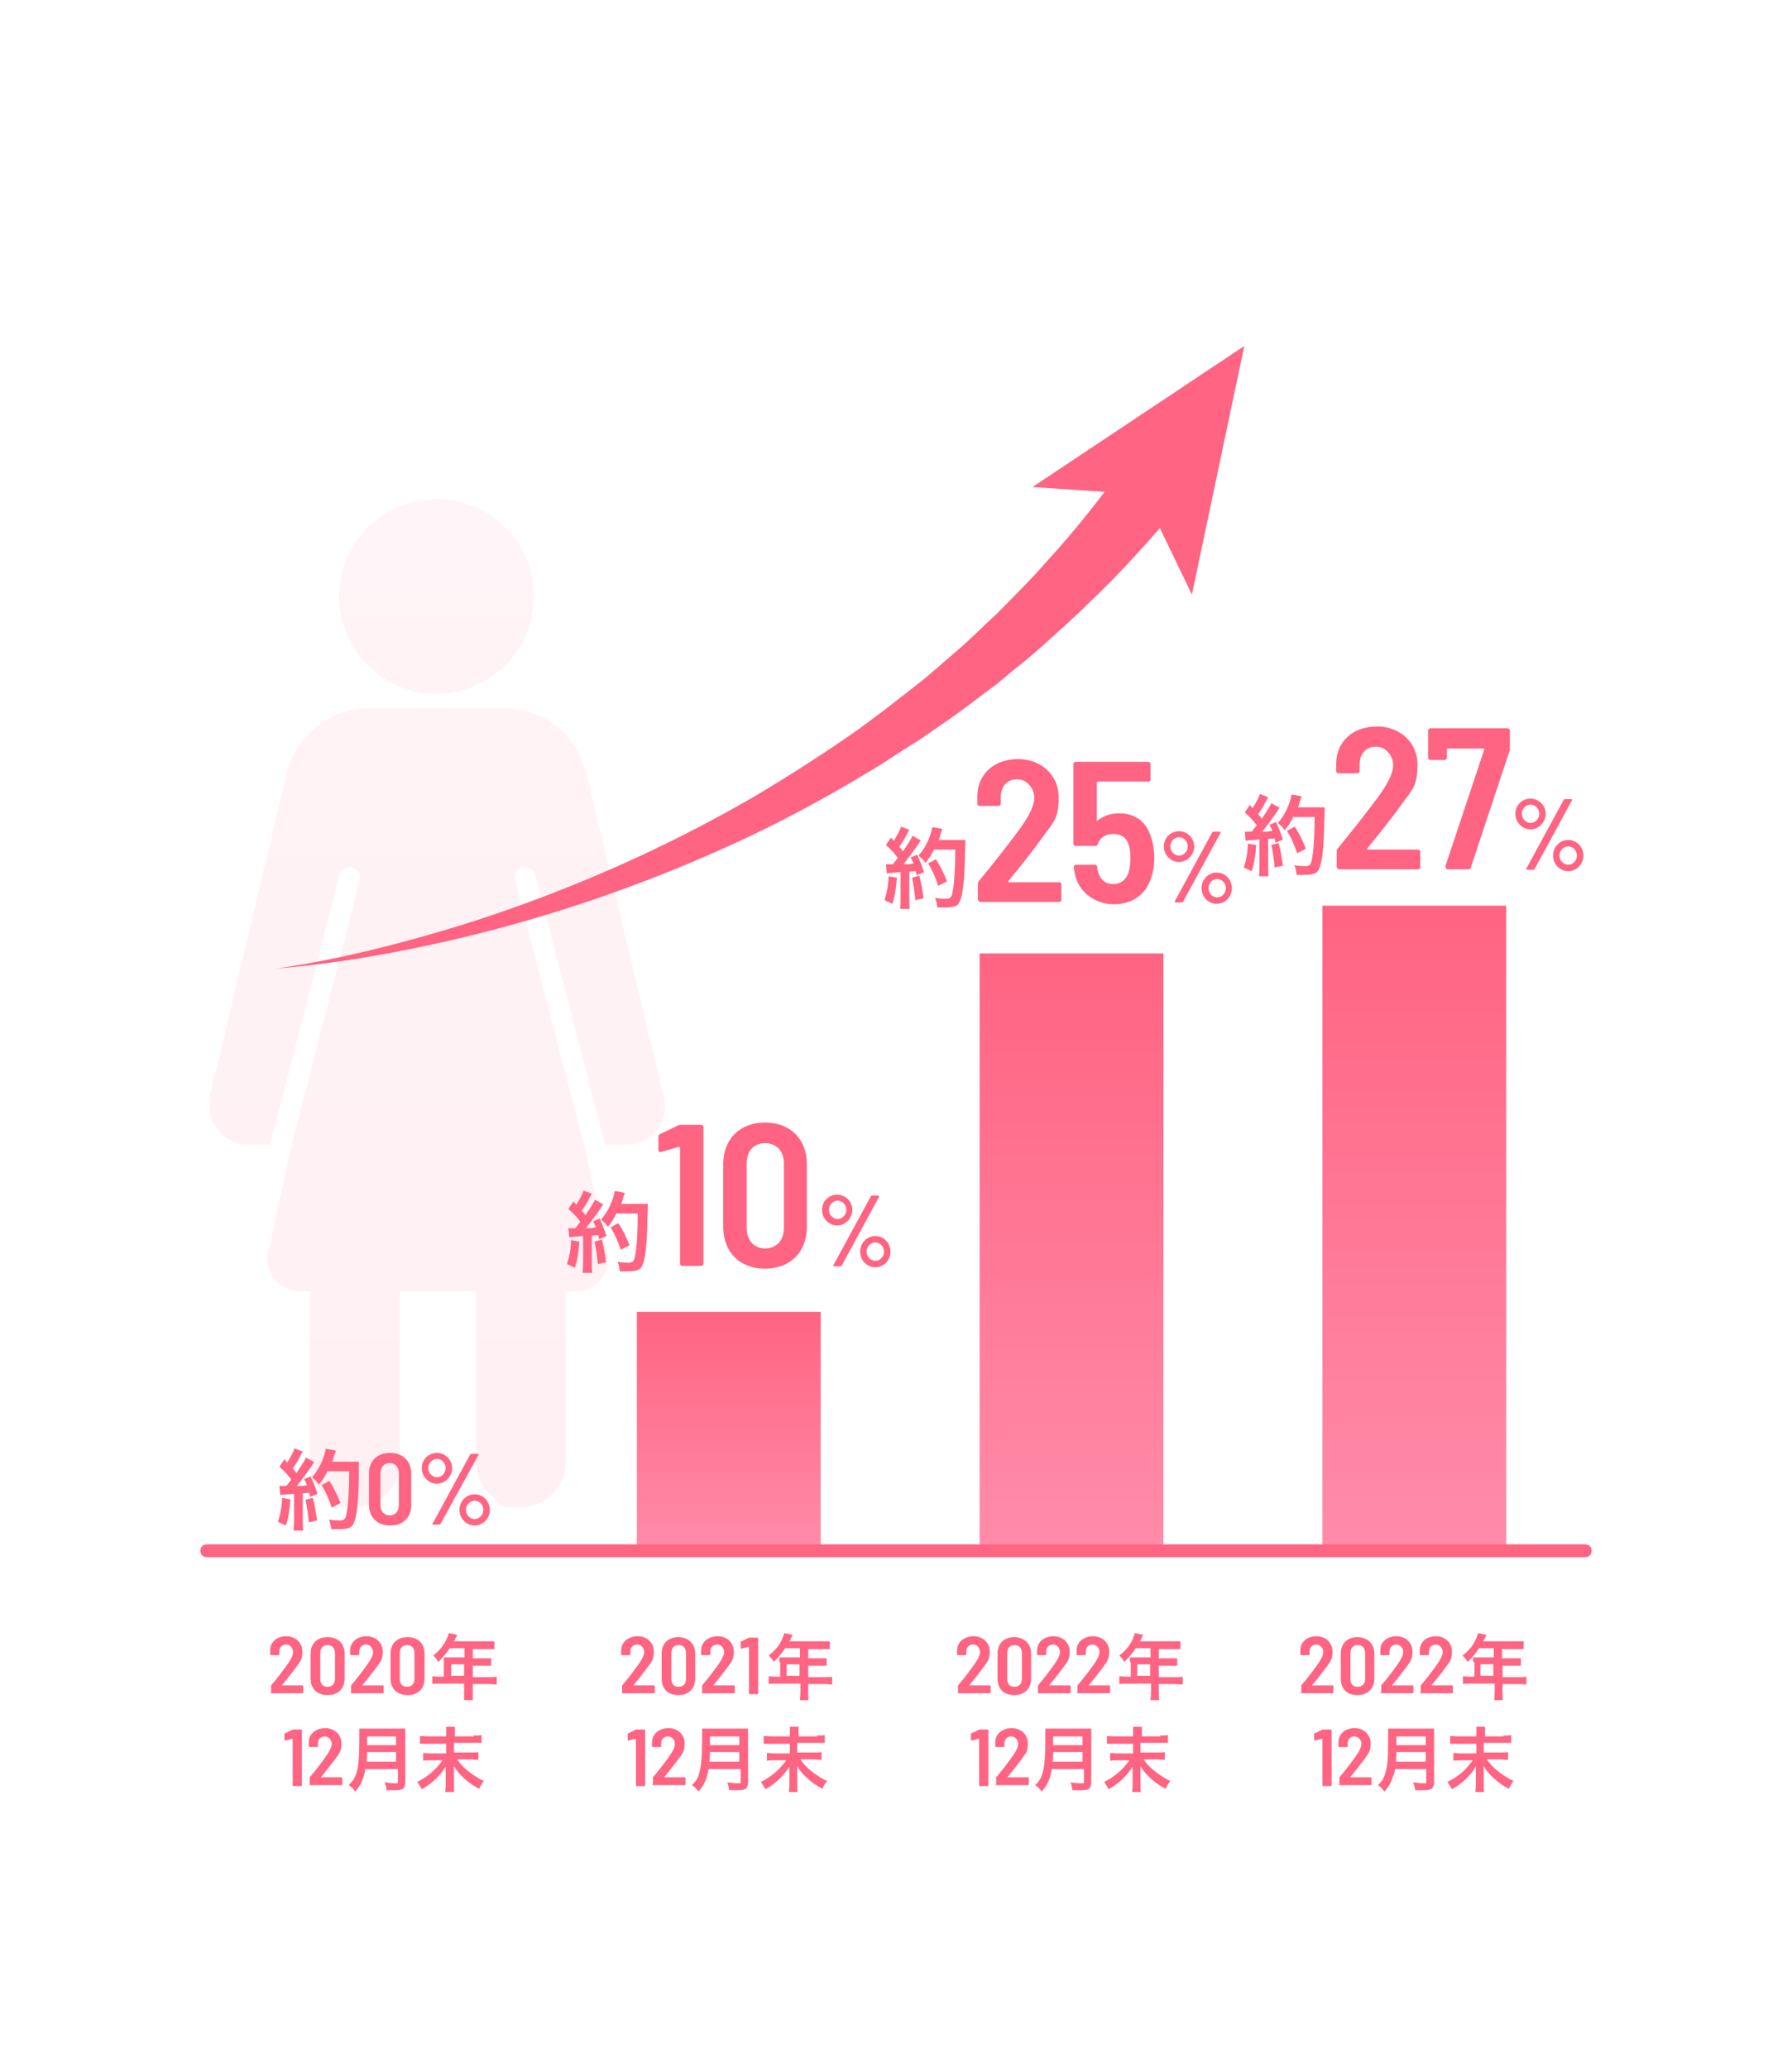 <?xml version="1.0" encoding="UTF-8"?>
<svg id="_レイヤー_2" xmlns="http://www.w3.org/2000/svg" xmlns:xlink="http://www.w3.org/1999/xlink" version="1.1" viewBox="0 0 390 450">
  <!-- Generator: Adobe Illustrator 29.1.0, SVG Export Plug-In . SVG Version: 2.1.0 Build 142)  -->
  <defs>
    <style>
      .st0 {
        fill: #ff6482;
      }

      .st1 {
        fill: url(#_名称未設定グラデーション_5);
      }

      .st2 {
        fill: url(#_名称未設定グラデーション_4);
      }

      .st3 {
        fill: url(#_名称未設定グラデーション_3);
      }

      .st4 {
        fill: url(#_名称未設定グラデーション_2);
      }

      .st5 {
        fill: #fff;
      }

      .st6 {
        opacity: .1;
      }

      .st7 {
        fill: url(#_名称未設定グラデーション);
      }
    </style>
    <linearGradient id="_名称未設定グラデーション" data-name="名称未設定グラデーション" x1="95" y1="436.3" x2="95" y2="647.2" gradientTransform="translate(0 -316)" gradientUnits="userSpaceOnUse">
      <stop offset="0" stop-color="#ff8caa"/>
      <stop offset="1" stop-color="#ff6482"/>
    </linearGradient>
    <linearGradient id="_名称未設定グラデーション_2" data-name="名称未設定グラデーション 2" x1="95" y1="436.3" x2="95" y2="647.2" gradientTransform="translate(0 -316)" gradientUnits="userSpaceOnUse">
      <stop offset="0" stop-color="#ff8caa"/>
      <stop offset="1" stop-color="#ff6482"/>
    </linearGradient>
    <linearGradient id="_名称未設定グラデーション_3" data-name="名称未設定グラデーション 3" x1="158.6" y1="653.5" x2="158.6" y2="601.5" gradientTransform="translate(0 -316)" gradientUnits="userSpaceOnUse">
      <stop offset="0" stop-color="#ff8caa"/>
      <stop offset="1" stop-color="#ff6482"/>
    </linearGradient>
    <linearGradient id="_名称未設定グラデーション_4" data-name="名称未設定グラデーション 4" x1="307.8" y1="653.5" x2="307.8" y2="513.1" gradientTransform="translate(0 -316)" gradientUnits="userSpaceOnUse">
      <stop offset="0" stop-color="#ff8caa"/>
      <stop offset="1" stop-color="#ff6482"/>
    </linearGradient>
    <linearGradient id="_名称未設定グラデーション_5" data-name="名称未設定グラデーション 5" x1="233.2" y1="653.5" x2="233.2" y2="523.5" gradientTransform="translate(0 -316)" gradientUnits="userSpaceOnUse">
      <stop offset="0" stop-color="#ff8caa"/>
      <stop offset="1" stop-color="#ff6482"/>
    </linearGradient>
  </defs>
  <rect class="st5" width="390" height="450"/>
  <g class="st6">
    <path class="st7" d="M45.6,238.9l16.8-70.6c2-8.3,9.4-14.2,18-14.2h29.2c8.6,0,16,5.9,18,14.2l16.9,70.6c1.2,5.2-2.7,10.2-8,10.2h-4.8l-15.2-58.7c-.3-1.2-1.6-1.9-2.8-1.6-1.2.3-1.9,1.6-1.6,2.8l14.4,55.3v.2c0,0,.6,2,.6,2h0l5.1,23.3c1,4.4-2.4,8.6-6.9,8.6h-2.2v37.2c0,5.4-4.4,9.8-9.8,9.8s-3.9-.6-5.4-1.7c-2.6-1.8-4.3-4.7-4.3-8.1v-37.2h-16.6v37.2c0,5.4-4.4,9.8-9.8,9.8s-3.9-.6-5.4-1.7c-2.6-1.8-4.3-4.7-4.3-8.1v-37.2h-2.2c-1.7,0-3.2-.6-4.4-1.5-2-1.6-3.1-4.3-2.5-7l4.9-22.5h0l.2-.8,14.8-57.6c.3-1.2-.4-2.4-1.6-2.8-1.2-.3-2.4.4-2.8,1.6l-15.1,58.7h-4.9c-5.3,0-9.3-5-8-10.2h0s0,0,0,0Z"/>
    <path class="st4" d="M95,151c-11.7,0-21.2-9.5-21.2-21.2s9.5-21.2,21.2-21.2,21.2,9.5,21.2,21.2-9.5,21.2-21.2,21.2Z"/>
  </g>
  <g>
    <path class="st0" d="M126.1,270.2c-.2,2.4-.4,4-1,5.7l-1.7-.8c.5-1.6.8-3,.9-5.2l1.7.3h0ZM123.6,267.3c.3,0,.4,0,.8,0s.3,0,.8,0c.6-.7.7-.9,1.1-1.4-1-1.3-1.2-1.5-2.6-2.8l1.1-1.6c.3.3.4.4.6.7.7-1.1,1.4-2.4,1.6-3.1l1.8.7c-.1.2-.2.3-.4.7-.4.9-1.3,2.3-1.8,3,.4.4.5.5.8,1,1.3-1.9,1.8-2.8,2.1-3.4l1.8,1c-.2.2-.3.4-.6.9-1.1,1.6-2.4,3.3-3.2,4.3.8,0,1.5,0,2.2-.2-.2-.5-.3-.7-.6-1.3l1.4-.6c.5,1,1,2.3,1.5,3.8l-1.6.7c-.1-.4-.1-.6-.2-.9-.4,0-.8,0-1.4.1v6.1c0,.9,0,1.5.1,2h-2.1c0-.6.1-1.1.1-2.1v-5.9c-2.3.2-2.8.2-3,.3l-.2-2h0ZM131,269.8c.4,1.7.7,3.3.9,4.9l-1.8.4c-.1-1.5-.4-3.4-.7-4.9l1.5-.4ZM134.2,264c-.7,1.4-1,1.9-1.9,3-.4-.6-.8-1-1.5-1.6,1-1.1,1.8-2.5,2.3-3.8.4-1,.6-1.8.7-2.4l2.2.4c-.1.2-.1.3-.3.8-.2.8-.3,1-.5,1.6h4.2c.8,0,1.2,0,1.6,0,0,.4,0,1.5-.1,3.3,0,2.2-.2,5.5-.4,7.1-.3,2.2-.7,3.3-1.3,3.8-.5.3-1.2.5-2.5.5s-1,0-1.8,0c-.1-.8-.2-1.3-.5-2.1,1,.2,1.9.2,2.5.2s1.1-.2,1.3-1.4c.4-1.9.6-5.3.6-9.3h-4.5,0ZM135.1,272c-.8-2.3-1.2-3.2-2.2-4.9l1.7-.9c1.1,1.8,1.6,2.8,2.4,4.8l-1.9,1Z"/>
    <path class="st0" d="M148.4,244.8h4.2c.3,0,.5.2.5.5v29.7c0,.3-.2.5-.5.5h-4.1c-.3,0-.5-.2-.5-.5v-25.2c0-.1-.1-.2-.3-.2l-3.8,1.1c-.4,0-.6,0-.6-.4v-2.9c0-.3.1-.5.4-.6l3.9-1.9c.2-.1.4-.1.7-.1h0Z"/>
    <path class="st0" d="M157.4,267v-13.6c0-5.5,3.6-9.1,9.1-9.1s9.1,3.6,9.1,9.1v13.6c0,5.5-3.6,9.1-9.1,9.1s-9.1-3.6-9.1-9.1ZM170.6,267.3v-14.1c0-2.7-1.6-4.4-4.1-4.4s-4,1.7-4,4.4v14.1c0,2.6,1.6,4.4,4,4.4s4.1-1.7,4.1-4.4Z"/>
    <path class="st0" d="M178.9,263.3c0-1.9,1.5-3.3,3.3-3.3s3.3,1.5,3.3,3.3-1.5,3.4-3.3,3.4-3.3-1.5-3.3-3.4ZM184.2,263.3c0-1.1-.9-2-1.9-2s-1.9.9-1.9,2,.9,2,1.9,2,1.9-.9,1.9-2ZM181.4,275.3l8.1-14.9c0-.1.2-.2.3-.2h1.3c.2,0,.3.1.2.3l-8.1,14.9c0,.1-.2.2-.3.2h-1.3c-.2,0-.3-.1-.2-.3h0ZM187.2,272.4c0-1.9,1.5-3.4,3.3-3.4s3.3,1.5,3.3,3.4-1.5,3.4-3.3,3.4-3.3-1.5-3.3-3.4ZM192.4,272.4c0-1.1-.9-2-1.9-2s-1.9.9-1.9,2,.9,2,1.9,2,1.9-.9,1.9-2Z"/>
  </g>
  <g>
    <path class="st0" d="M273.4,183.9c-.2,2.4-.4,4-1,5.7l-1.7-.8c.5-1.6.8-3,.9-5.2l1.7.3h0ZM270.8,181c.3,0,.4,0,.8,0s.3,0,.8,0c.6-.7.7-.9,1.1-1.4-1-1.3-1.2-1.5-2.6-2.8l1.1-1.6c.3.3.4.4.6.7.7-1.1,1.4-2.4,1.6-3.1l1.8.7c-.1.2-.2.3-.4.7-.4.9-1.3,2.3-1.8,3,.4.4.5.5.8,1,1.3-1.9,1.8-2.8,2.1-3.4l1.8,1c-.2.2-.3.4-.6.9-1.1,1.6-2.4,3.3-3.2,4.3.8,0,1.5,0,2.2-.2-.2-.5-.3-.7-.6-1.3l1.4-.6c.5,1,1,2.3,1.5,3.8l-1.6.7c-.1-.4-.1-.6-.2-.9-.4,0-.8,0-1.4.1v6.1c0,.9,0,1.5.1,2h-2.1c.1-.6.1-1.1.1-2.1v-5.9c-2.3.2-2.8.2-3,.3l-.2-2h0ZM278.3,183.5c.4,1.7.7,3.3.9,4.9l-1.8.4c-.1-1.5-.4-3.4-.7-4.9l1.5-.4ZM281.5,177.7c-.7,1.4-1,1.9-1.9,3-.4-.6-.8-1-1.5-1.6,1-1.1,1.8-2.5,2.3-3.8.4-1,.6-1.8.7-2.4l2.2.4c-.1.2-.1.3-.3.8-.2.8-.3,1-.5,1.6h4.2c.8,0,1.2,0,1.6,0,0,.4,0,1.5-.1,3.3,0,2.2-.2,5.5-.4,7.1-.3,2.2-.7,3.3-1.3,3.8-.5.3-1.2.5-2.5.5s-1,0-1.8,0c-.1-.8-.2-1.3-.5-2.1,1,.2,1.9.2,2.5.2s1.1-.2,1.3-1.4c.4-1.9.6-5.3.6-9.3h-4.5ZM282.3,185.7c-.8-2.3-1.2-3.2-2.2-4.9l1.7-.9c1.1,1.8,1.6,2.8,2.4,4.8l-1.9,1h0Z"/>
    <path class="st0" d="M290.9,188.8v-3.4c0-.3,0-.4.2-.7,3.2-3.9,6.2-7.7,8.8-11.2,2-2.8,3.3-5.1,3.3-7s-1.5-4-3.7-4-3.6,1.5-3.6,3.9v1.4c0,.3-.2.5-.5.5h-4.1c-.3,0-.5-.2-.5-.5v-1.9c.2-4.8,3.9-7.8,8.9-7.8s8.8,3.5,8.8,8.3-1.2,5.5-3.5,8.7c-2.2,3.1-4.8,6.3-7.4,9.5-.1.1,0,.3.1.3h10.9c.3,0,.5.2.5.5v3.3c0,.3-.2.5-.5.5h-17.1c-.3,0-.5-.2-.5-.5h0Z"/>
    <path class="st0" d="M314.5,188.7l8.5-25.5c0-.2,0-.3-.2-.3h-7.7c-.1,0-.2,0-.2.2v1.8c0,.3-.2.5-.5.5h-3.1c-.3,0-.5-.2-.5-.5v-5.9c0-.3.3-.5.6-.5h16.7c.3,0,.5.2.5.5v3.5c0,.2,0,.4,0,.7l-8.5,25.6c0,.3-.3.4-.6.4h-4.4c-.4,0-.5-.2-.4-.6h0,0Z"/>
    <path class="st0" d="M329.8,177.1c0-1.9,1.5-3.3,3.3-3.3s3.3,1.5,3.3,3.3-1.5,3.4-3.3,3.4-3.3-1.5-3.3-3.4ZM335,177.1c0-1.1-.9-2-1.9-2s-1.9.9-1.9,2,.9,2,1.9,2,1.9-.9,1.9-2ZM332.2,189l8.1-14.9c0-.1.2-.2.3-.2h1.3c.2,0,.3.1.2.3l-8.1,14.9c0,.1-.2.2-.3.2h-1.3c-.2,0-.3-.1-.2-.3ZM338,186.2c0-1.9,1.5-3.4,3.3-3.4s3.3,1.5,3.3,3.4-1.5,3.4-3.3,3.4-3.3-1.5-3.3-3.4ZM343.2,186.2c0-1.1-.9-2-1.9-2s-1.9.9-1.9,2,.9,2,1.9,2,1.9-.9,1.9-2Z"/>
  </g>
  <rect class="st3" x="138.6" y="285.5" width="40" height="52"/>
  <rect class="st2" x="287.8" y="197.1" width="40" height="140.4"/>
  <g>
    <path class="st0" d="M283.2,368.5v-1.4c0-.1,0-.2,0-.3,1.3-1.5,2.5-3.1,3.5-4.5.8-1.1,1.3-2.1,1.3-2.8s-.6-1.6-1.5-1.6-1.5.6-1.5,1.5v.6c0,.1,0,.2-.2.2h-1.6c-.1,0-.2,0-.2-.2v-.8c0-1.9,1.5-3.1,3.5-3.1s3.5,1.4,3.5,3.3-.5,2.2-1.4,3.5c-.9,1.2-1.9,2.5-3,3.8,0,0,0,.1,0,.1h4.4c.1,0,.2,0,.2.2v1.3c0,.1,0,.2-.2.2h-6.9c-.1,0-.2,0-.2-.2h0s0,0,0,0Z"/>
    <path class="st0" d="M291.8,365.3v-5.4c0-2.2,1.4-3.6,3.6-3.6s3.7,1.4,3.7,3.6v5.4c0,2.2-1.4,3.6-3.7,3.6s-3.6-1.4-3.6-3.6ZM297.1,365.4v-5.6c0-1.1-.6-1.8-1.6-1.8s-1.6.7-1.6,1.8v5.6c0,1.1.6,1.7,1.6,1.7s1.6-.7,1.6-1.7Z"/>
    <path class="st0" d="M300.6,368.5v-1.4c0-.1,0-.2,0-.3,1.3-1.5,2.5-3.1,3.5-4.5.8-1.1,1.3-2.1,1.3-2.8s-.6-1.6-1.5-1.6-1.5.6-1.5,1.5v.6c0,.1,0,.2-.2.2h-1.6c-.1,0-.2,0-.2-.2v-.8c0-1.9,1.5-3.1,3.5-3.1s3.5,1.4,3.5,3.3-.5,2.2-1.4,3.5c-.9,1.2-1.9,2.5-3,3.8,0,0,0,.1,0,.1h4.4c.1,0,.2,0,.2.2v1.3c0,.1,0,.2-.2.2h-6.9c-.1,0-.2,0-.2-.2h0s0,0,0,0Z"/>
    <path class="st0" d="M309.2,368.5v-1.4c0-.1,0-.2,0-.3,1.3-1.5,2.5-3.1,3.5-4.5.8-1.1,1.3-2.1,1.3-2.8s-.6-1.6-1.5-1.6-1.5.6-1.5,1.5v.6c0,.1,0,.2-.2.2h-1.6c-.1,0-.2,0-.2-.2v-.8c0-1.9,1.5-3.1,3.5-3.1s3.5,1.4,3.5,3.3-.5,2.2-1.4,3.5c-.9,1.2-1.9,2.5-3,3.8,0,0,0,.1,0,.1h4.4c.1,0,.2,0,.2.2v1.3c0,.1,0,.2-.2.2h-6.9c-.1,0-.2,0-.2-.2h0s0,0,0,0Z"/>
    <path class="st0" d="M320.6,361.6c0-.3,0-.6,0-.9.3,0,.6,0,1.1,0h3.4v-2h-3.2c-.8,1.2-1.5,2.1-2.5,3-.4-.7-.6-.9-1.1-1.4,1.6-1.3,2.4-2.3,3-3.8.2-.5.3-.8.4-1.1l1.8.4c0,.1-.3.6-.7,1.4h7.2c.8,0,1.1,0,1.6,0v1.7c-.5,0-.9,0-1.6,0h-3.1v2h2.5c.7,0,1.1,0,1.6,0v1.6c-.4,0-.9,0-1.5,0h-2.5v2.5h3.5c.7,0,1.2,0,1.7-.1v1.7c-.5,0-1-.1-1.7-.1h-3.5v1.9c0,.8,0,1.2.1,1.6h-1.9c0-.5.1-.9.1-1.7v-1.9h-5.2c-.7,0-1.2,0-1.7.1v-1.7c.5,0,1,.1,1.7.1h.8v-3.1h0ZM325,364.7v-2.5h-2.8v2.5h2.8Z"/>
    <path class="st0" d="M287.9,376.4h1.7c.1,0,.2,0,.2.2v11.9c0,.1,0,.2-.2.2h-1.6c-.1,0-.2,0-.2-.2v-10.1s0,0-.1,0l-1.5.4c-.1,0-.2,0-.2-.2v-1.2c0-.1,0-.2.2-.2l1.6-.8c0,0,.2,0,.3,0h0s0,0,0,0Z"/>
    <path class="st0" d="M291.5,388.5v-1.4c0-.1,0-.2,0-.3,1.3-1.5,2.5-3.1,3.5-4.5.8-1.1,1.3-2.1,1.3-2.8s-.6-1.6-1.5-1.6-1.5.6-1.5,1.5v.6c0,.1,0,.2-.2.2h-1.6c-.1,0-.2,0-.2-.2v-.8c0-1.9,1.5-3.1,3.5-3.1s3.5,1.4,3.5,3.3-.5,2.2-1.4,3.5c-.9,1.2-1.9,2.5-3,3.8,0,0,0,.1,0,.1h4.4c.1,0,.2,0,.2.2v1.3c0,.1,0,.2-.2.2h-6.9c-.1,0-.2,0-.2-.2h0s0,0,0,0Z"/>
    <path class="st0" d="M303.6,385c-.1.8-.3,1.3-.5,1.8-.4,1.2-.9,2.1-1.8,3.1-.5-.6-.8-1-1.4-1.4.9-.9,1.3-1.5,1.6-2.7.5-1.4.6-3.2.6-7.2s0-1.8,0-2.4c.6,0,1,0,1.8,0h6.4c.8,0,1.3,0,1.8,0,0,.4,0,.9,0,1.7v9.9c0,.8-.2,1.2-.5,1.5-.4.2-.8.3-1.8.3s-.9,0-1.8,0c-.1-.7-.2-1.1-.5-1.7.8.1,1.6.2,2.3.2s.6,0,.6-.4v-2.7h-6.7s0,0,0,0ZM310.3,383.4v-2.1h-6.4c0,.5,0,1-.1,2.1h6.5ZM310.3,379.8v-1.9h-6.4v1.9h6.4Z"/>
    <path class="st0" d="M327,377.7c1,0,1.5,0,1.9-.1v1.7c-.5,0-1,0-1.8,0h-4.2v2.1h3.4c1,0,1.5,0,1.9-.1v1.7c-.5,0-1.1-.1-1.9-.1h-2.7c.7,1,1.2,1.6,2.2,2.4,1.1.9,2.3,1.7,3.6,2.3-.4.5-.7,1-1,1.7-1.2-.6-2.2-1.3-3.2-2.2-1-.9-1.6-1.6-2.3-2.7,0,.8,0,1.1,0,1.4v2.6c0,.6,0,1.1.1,1.6h-1.9c0-.5.1-.9.1-1.6v-2.5c0-.5,0-.7,0-1.4-1.3,2-2.8,3.5-5.2,4.9-.4-.7-.6-1-1-1.6,2.5-1.2,4.1-2.7,5.5-4.7h-2.4c-.8,0-1.3,0-1.8.1v-1.7c.5,0,.9.1,1.8.1h3.2v-2.1h-3.9c-.8,0-1.3,0-1.8,0v-1.7c.5,0,.9.1,1.8.1h3.9v-1c0-.5,0-.8,0-1.1h1.9c0,.3,0,.5,0,1.1v1h4.2,0s0,0,0,0Z"/>
  </g>
  <g>
    <path class="st0" d="M195.2,191c-.2,2.4-.4,4-1,5.7l-1.7-.8c.5-1.6.8-3,.9-5.2l1.7.3h0ZM192.7,188.1c.3,0,.4,0,.8,0s.3,0,.8,0c.6-.7.7-.9,1.1-1.4-1-1.3-1.2-1.5-2.6-2.8l1.1-1.6c.3.3.4.4.6.7.7-1.1,1.4-2.4,1.6-3.1l1.8.7c-.1.2-.2.3-.4.7-.4.9-1.3,2.3-1.8,3,.4.4.5.5.8,1,1.3-1.9,1.8-2.8,2.1-3.4l1.8,1c-.2.2-.3.4-.6.9-1.1,1.6-2.4,3.3-3.2,4.3.8,0,1.5,0,2.2-.2-.2-.5-.3-.7-.6-1.3l1.4-.6c.5,1,1,2.3,1.5,3.8l-1.6.7c-.1-.4-.1-.6-.2-.9-.4,0-.8,0-1.4.1v6.1c0,.9,0,1.5.1,2h-2.1c.1-.6.1-1.1.1-2.1v-5.9c-2.3.2-2.8.2-3,.3l-.2-2h0ZM200.1,190.6c.4,1.7.7,3.3.9,4.9l-1.8.4c-.1-1.5-.4-3.4-.7-4.9l1.5-.4ZM203.3,184.8c-.7,1.4-1,1.9-1.9,3-.4-.6-.8-1-1.5-1.6,1-1.1,1.8-2.5,2.3-3.8.4-1,.6-1.8.7-2.4l2.2.4c-.1.2-.1.3-.3.8-.2.8-.3,1-.5,1.6h4.2c.8,0,1.2,0,1.6,0,0,.4,0,1.5-.1,3.3,0,2.2-.2,5.5-.4,7.1-.3,2.2-.7,3.3-1.3,3.8-.5.3-1.2.5-2.5.5s-1,0-1.8,0c-.1-.8-.2-1.3-.5-2.1,1,.2,1.9.2,2.5.2s1.1-.2,1.3-1.4c.4-1.9.6-5.3.6-9.3h-4.5,0ZM204.2,192.8c-.8-2.3-1.2-3.2-2.2-4.9l1.7-.9c1.1,1.8,1.6,2.8,2.4,4.8l-1.9,1h0Z"/>
    <path class="st0" d="M212.8,195.9v-3.4c0-.3,0-.4.2-.7,3.2-3.9,6.2-7.7,8.8-11.2,2-2.8,3.3-5.1,3.3-7s-1.5-4-3.7-4-3.6,1.5-3.6,3.9v1.4c0,.3-.2.5-.5.5h-4.1c-.3,0-.5-.2-.5-.5v-1.9c.2-4.8,3.9-7.8,8.9-7.8s8.8,3.5,8.8,8.3-1.2,5.5-3.5,8.7c-2.2,3.1-4.8,6.3-7.4,9.5-.1.1,0,.3.1.3h10.9c.3,0,.5.2.5.5v3.3c0,.3-.2.5-.5.5h-17.1c-.3,0-.5-.2-.5-.5h0s0,0,0,0Z"/>
    <path class="st0" d="M251.2,186.8c0,2-.4,3.8-1.1,5.3-1.3,3-4.1,4.7-7.7,4.7s-7.4-2.2-8.4-6.3c-.1-.6-.3-1.1-.3-1.8,0-.4.2-.5.5-.5h4.1c.3,0,.5.2.5.5,0,.2,0,.4,0,.5l.2.6c.5,1.7,1.6,2.6,3.3,2.6s3-1.1,3.4-2.9c.2-.7.3-1.7.3-2.6s0-1.9-.3-2.8c-.4-1.8-1.7-2.6-3.4-2.6s-2.9.8-3.4,2.2c0,.3-.3.4-.6.4h-4.2c-.3,0-.5-.2-.5-.5v-17.3c0-.3.2-.5.5-.5h15.8c.3,0,.5.2.5.5v3.3c0,.3-.2.5-.5.5h-11c-.1,0-.2,0-.2.2v8.2c0,.2.1.2.3,0,1.2-1,2.9-1.5,4.5-1.5,3,0,5.3,1.3,6.5,3.9.8,1.7,1.2,3.6,1.2,5.9h0,0Z"/>
    <path class="st0" d="M253.3,184.2c0-1.9,1.5-3.3,3.3-3.3s3.3,1.5,3.3,3.3-1.5,3.4-3.3,3.4-3.3-1.5-3.3-3.4ZM258.5,184.2c0-1.1-.9-2-1.9-2s-1.9.9-1.9,2,.9,2,1.9,2,1.9-.9,1.9-2ZM255.7,196.1l8.1-14.9c0-.1.2-.2.3-.2h1.3c.2,0,.3.1.2.3l-8.1,14.9c0,.1-.2.2-.3.2h-1.3c-.2,0-.3-.1-.2-.3h0ZM261.5,193.3c0-1.9,1.5-3.4,3.3-3.4s3.3,1.5,3.3,3.4-1.5,3.4-3.3,3.4-3.3-1.5-3.3-3.4ZM266.8,193.3c0-1.1-.9-2-1.9-2s-1.9.9-1.9,2,.9,2,1.9,2,1.9-.9,1.9-2Z"/>
  </g>
  <rect class="st1" x="213.2" y="207.5" width="40" height="130"/>
  <g>
    <path class="st0" d="M208.5,368.5v-1.4c0-.1,0-.2,0-.3,1.3-1.5,2.5-3.1,3.5-4.5.8-1.1,1.3-2.1,1.3-2.8s-.6-1.6-1.5-1.6-1.5.6-1.5,1.5v.6c0,.1,0,.2-.2.2h-1.6c-.1,0-.2,0-.2-.2v-.8c0-1.9,1.6-3.1,3.6-3.1s3.5,1.4,3.5,3.3-.5,2.2-1.4,3.5c-.9,1.2-1.9,2.5-3,3.8,0,0,0,.1,0,.1h4.4c.1,0,.2,0,.2.2v1.3c0,.1,0,.2-.2.2h-6.9c-.1,0-.2,0-.2-.2h0s0,0,0,0Z"/>
    <path class="st0" d="M217.1,365.3v-5.4c0-2.2,1.4-3.6,3.6-3.6s3.7,1.4,3.7,3.6v5.4c0,2.2-1.4,3.6-3.7,3.6s-3.6-1.4-3.6-3.6ZM222.4,365.4v-5.6c0-1.1-.6-1.8-1.6-1.8s-1.6.7-1.6,1.8v5.6c0,1.1.6,1.7,1.6,1.7s1.6-.7,1.6-1.7Z"/>
    <path class="st0" d="M225.9,368.5v-1.4c0-.1,0-.2,0-.3,1.3-1.5,2.5-3.1,3.5-4.5.8-1.1,1.3-2.1,1.3-2.8s-.6-1.6-1.5-1.6-1.5.6-1.5,1.5v.6c0,.1,0,.2-.2.2h-1.6c-.1,0-.2,0-.2-.2v-.8c0-1.9,1.6-3.1,3.6-3.1s3.5,1.4,3.5,3.3-.5,2.2-1.4,3.5c-.9,1.2-1.9,2.5-3,3.8,0,0,0,.1,0,.1h4.4c.1,0,.2,0,.2.2v1.3c0,.1,0,.2-.2.2h-6.9c-.1,0-.2,0-.2-.2h0s0,0,0,0Z"/>
    <path class="st0" d="M234.5,368.5v-1.4c0-.1,0-.2,0-.3,1.3-1.5,2.5-3.1,3.5-4.5.8-1.1,1.3-2.1,1.3-2.8s-.6-1.6-1.5-1.6-1.5.6-1.5,1.5v.6c0,.1,0,.2-.2.2h-1.6c-.1,0-.2,0-.2-.2v-.8c0-1.9,1.6-3.1,3.6-3.1s3.5,1.4,3.5,3.3-.5,2.2-1.4,3.5c-.9,1.2-1.9,2.5-3,3.8,0,0,0,.1,0,.1h4.4c.1,0,.2,0,.2.2v1.3c0,.1,0,.2-.2.2h-6.9c-.1,0-.2,0-.2-.2h0s0,0,0,0Z"/>
    <path class="st0" d="M245.9,361.6c0-.3,0-.6,0-.9.3,0,.6,0,1.1,0h3.4v-2h-3.2c-.8,1.2-1.6,2.1-2.5,3-.4-.7-.6-.9-1.1-1.4,1.6-1.3,2.4-2.3,3-3.8.2-.5.3-.8.4-1.1l1.8.4c0,.1-.3.6-.7,1.4h7.2c.8,0,1.1,0,1.6,0v1.7c-.5,0-.9,0-1.6,0h-3.1v2h2.4c.7,0,1.1,0,1.6,0v1.6c-.4,0-.9,0-1.5,0h-2.5v2.5h3.5c.7,0,1.2,0,1.7-.1v1.7c-.5,0-1-.1-1.7-.1h-3.5v1.9c0,.8,0,1.2.1,1.6h-1.9c0-.5.1-.9.1-1.7v-1.9h-5.2c-.7,0-1.2,0-1.7.1v-1.7c.5,0,1,.1,1.7.1h.8v-3.1h0ZM250.3,364.7v-2.5h-2.8v2.5h2.8Z"/>
    <path class="st0" d="M213.2,376.4h1.7c.1,0,.2,0,.2.2v11.9c0,.1,0,.2-.2.2h-1.6c-.1,0-.2,0-.2-.2v-10.1s0,0-.1,0l-1.5.4c-.1,0-.2,0-.2-.2v-1.2c0-.1,0-.2.2-.2l1.6-.8c0,0,.2,0,.3,0h0s0,0,0,0Z"/>
    <path class="st0" d="M216.8,388.5v-1.4c0-.1,0-.2,0-.3,1.3-1.5,2.5-3.1,3.5-4.5.8-1.1,1.3-2.1,1.3-2.8s-.6-1.6-1.5-1.6-1.5.6-1.5,1.5v.6c0,.1,0,.2-.2.2h-1.6c-.1,0-.2,0-.2-.2v-.8c0-1.9,1.6-3.1,3.6-3.1s3.5,1.4,3.5,3.3-.5,2.2-1.4,3.5c-.9,1.2-1.9,2.5-3,3.8,0,0,0,.1,0,.1h4.4c.1,0,.2,0,.2.2v1.3c0,.1,0,.2-.2.2h-6.9c-.1,0-.2,0-.2-.2h0s0,0,0,0Z"/>
    <path class="st0" d="M228.9,385c-.1.8-.3,1.3-.4,1.8-.4,1.2-.9,2.1-1.8,3.1-.4-.6-.8-1-1.4-1.4.9-.9,1.3-1.5,1.6-2.7.4-1.4.6-3.2.6-7.2s0-1.8,0-2.4c.6,0,1,0,1.8,0h6.4c.8,0,1.3,0,1.8,0,0,.4,0,.9,0,1.7v9.9c0,.8-.2,1.2-.5,1.5-.4.2-.8.3-1.8.3s-.9,0-1.8,0c-.1-.7-.2-1.1-.4-1.7.8.1,1.6.2,2.3.2s.6,0,.6-.4v-2.7h-6.7s0,0,0,0ZM235.6,383.4v-2.1h-6.4c0,.5,0,1-.1,2.1h6.5ZM235.6,379.8v-1.9h-6.4v1.9h6.4Z"/>
    <path class="st0" d="M252.3,377.7c1,0,1.5,0,1.9-.1v1.7c-.5,0-1,0-1.8,0h-4.2v2.1h3.4c1,0,1.5,0,1.9-.1v1.7c-.5,0-1.1-.1-1.9-.1h-2.7c.7,1,1.2,1.6,2.2,2.4,1.1.9,2.3,1.7,3.6,2.3-.4.5-.7,1-1,1.7-1.2-.6-2.2-1.3-3.2-2.2-1-.9-1.6-1.6-2.3-2.7,0,.8,0,1.1,0,1.4v2.6c0,.6,0,1.1.1,1.6h-1.9c0-.5.1-.9.1-1.6v-2.5c0-.5,0-.7,0-1.4-1.3,2-2.8,3.5-5.2,4.9-.4-.7-.6-1-1-1.6,2.4-1.2,4.1-2.7,5.5-4.7h-2.4c-.8,0-1.3,0-1.8.1v-1.7c.5,0,.9.1,1.8.1h3.2v-2.1h-3.9c-.8,0-1.3,0-1.8,0v-1.7c.5,0,.9.1,1.8.1h3.9v-1c0-.5,0-.8,0-1.1h1.9c0,.3,0,.5,0,1.1v1h4.2,0s0,0,0,0Z"/>
  </g>
  <g>
    <path class="st0" d="M135.4,368.5v-1.4c0-.1,0-.2,0-.3,1.3-1.5,2.5-3.1,3.5-4.5.8-1.1,1.3-2.1,1.3-2.8s-.6-1.6-1.5-1.6-1.5.6-1.5,1.5v.6c0,.1,0,.2-.2.2h-1.6c-.1,0-.2,0-.2-.2v-.8c0-1.9,1.6-3.1,3.6-3.1s3.5,1.4,3.5,3.3-.5,2.2-1.4,3.5c-.9,1.2-1.9,2.5-3,3.8,0,0,0,.1,0,.1h4.4c.1,0,.2,0,.2.2v1.3c0,.1,0,.2-.2.2h-6.9c-.1,0-.2,0-.2-.2h0s0,0,0,0Z"/>
    <path class="st0" d="M144,365.3v-5.4c0-2.2,1.4-3.6,3.6-3.6s3.7,1.4,3.7,3.6v5.4c0,2.2-1.4,3.6-3.7,3.6s-3.6-1.4-3.6-3.6ZM149.3,365.4v-5.6c0-1.1-.6-1.8-1.6-1.8s-1.6.7-1.6,1.8v5.6c0,1.1.6,1.7,1.6,1.7s1.6-.7,1.6-1.7Z"/>
    <path class="st0" d="M152.8,368.5v-1.4c0-.1,0-.2,0-.3,1.3-1.5,2.5-3.1,3.5-4.5.8-1.1,1.3-2.1,1.3-2.8s-.6-1.6-1.5-1.6-1.5.6-1.5,1.5v.6c0,.1,0,.2-.2.2h-1.6c-.1,0-.2,0-.2-.2v-.8c0-1.9,1.6-3.1,3.6-3.1s3.5,1.4,3.5,3.3-.5,2.2-1.4,3.5c-.9,1.2-1.9,2.5-3,3.8,0,0,0,.1,0,.1h4.4c.1,0,.2,0,.2.2v1.3c0,.1,0,.2-.2.2h-6.9c-.1,0-.2,0-.2-.2h0s0,0,0,0Z"/>
    <path class="st0" d="M163.1,356.4h1.7c.1,0,.2,0,.2.2v11.9c0,.1,0,.2-.2.2h-1.6c-.1,0-.2,0-.2-.2v-10.1s0,0-.1,0l-1.5.4c-.1,0-.2,0-.2-.2v-1.2c0-.1,0-.2.2-.2l1.6-.8c0,0,.2,0,.3,0h0s0,0,0,0Z"/>
    <path class="st0" d="M169.6,361.6c0-.3,0-.6,0-.9.3,0,.6,0,1.1,0h3.4v-2h-3.2c-.8,1.2-1.6,2.1-2.5,3-.4-.7-.6-.9-1.1-1.4,1.6-1.3,2.4-2.3,3-3.8.2-.5.3-.8.4-1.1l1.8.4c0,.1-.3.6-.7,1.4h7.2c.8,0,1.1,0,1.6,0v1.7c-.5,0-.9,0-1.6,0h-3.1v2h2.4c.7,0,1.1,0,1.6,0v1.6c-.4,0-.9,0-1.5,0h-2.5v2.5h3.5c.7,0,1.2,0,1.7-.1v1.7c-.5,0-1-.1-1.7-.1h-3.5v1.9c0,.8,0,1.2.1,1.6h-1.9c0-.5.1-.9.1-1.7v-1.9h-5.2c-.7,0-1.2,0-1.7.1v-1.7c.5,0,1,.1,1.7.1h.8v-3.1h0ZM174,364.7v-2.5h-2.8v2.5h2.8Z"/>
    <path class="st0" d="M138.5,376.4h1.7c.1,0,.2,0,.2.2v11.9c0,.1,0,.2-.2.2h-1.6c-.1,0-.2,0-.2-.2v-10.1s0,0-.1,0l-1.5.4c-.1,0-.2,0-.2-.2v-1.2c0-.1,0-.2.2-.2l1.6-.8c0,0,.2,0,.3,0h0s0,0,0,0Z"/>
    <path class="st0" d="M142.1,388.5v-1.4c0-.1,0-.2,0-.3,1.3-1.5,2.5-3.1,3.5-4.5.8-1.1,1.3-2.1,1.3-2.8s-.6-1.6-1.5-1.6-1.5.6-1.5,1.5v.6c0,.1,0,.2-.2.2h-1.6c-.1,0-.2,0-.2-.2v-.8c0-1.9,1.6-3.1,3.6-3.1s3.5,1.4,3.5,3.3-.5,2.2-1.4,3.5c-.9,1.2-1.9,2.5-3,3.8,0,0,0,.1,0,.1h4.4c.1,0,.2,0,.2.2v1.3c0,.1,0,.2-.2.2h-6.9c-.1,0-.2,0-.2-.2h0s0,0,0,0Z"/>
    <path class="st0" d="M154.2,385c-.1.8-.3,1.3-.4,1.8-.4,1.2-.9,2.1-1.8,3.1-.4-.6-.8-1-1.4-1.4.9-.9,1.3-1.5,1.6-2.7.4-1.4.6-3.2.6-7.2s0-1.8,0-2.4c.6,0,1,0,1.8,0h6.4c.8,0,1.3,0,1.8,0,0,.4,0,.9,0,1.7v9.9c0,.8-.2,1.2-.5,1.5-.4.2-.8.3-1.8.3s-.9,0-1.8,0c-.1-.7-.2-1.1-.4-1.7.8.1,1.6.2,2.3.2s.6,0,.6-.4v-2.7h-6.7s0,0,0,0ZM160.9,383.4v-2.1h-6.4c0,.5,0,1-.1,2.1h6.5ZM160.9,379.8v-1.9h-6.4v1.9h6.4Z"/>
    <path class="st0" d="M177.6,377.7c1,0,1.5,0,1.9-.1v1.7c-.5,0-1,0-1.8,0h-4.2v2.1h3.4c1,0,1.5,0,1.9-.1v1.7c-.5,0-1.1-.1-1.9-.1h-2.7c.7,1,1.2,1.6,2.2,2.4,1.1.9,2.3,1.7,3.6,2.3-.4.5-.7,1-1,1.7-1.2-.6-2.2-1.3-3.2-2.2-1-.9-1.6-1.6-2.3-2.7,0,.8,0,1.1,0,1.4v2.6c0,.6,0,1.1.1,1.6h-1.9c0-.5.1-.9.1-1.6v-2.5c0-.5,0-.7,0-1.4-1.3,2-2.8,3.5-5.2,4.9-.4-.7-.6-1-1-1.6,2.4-1.2,4.1-2.7,5.5-4.7h-2.4c-.8,0-1.3,0-1.8.1v-1.7c.5,0,.9.1,1.8.1h3.2v-2.1h-3.9c-.8,0-1.3,0-1.8,0v-1.7c.5,0,.9.1,1.8.1h3.9v-1c0-.5,0-.8,0-1.1h1.9c0,.3,0,.5,0,1.1v1h4.2,0s0,0,0,0Z"/>
  </g>
  <g>
    <path class="st0" d="M59,368.5v-1.4c0-.1,0-.2,0-.3,1.3-1.5,2.5-3.1,3.5-4.5.8-1.1,1.3-2.1,1.3-2.8s-.6-1.6-1.5-1.6-1.5.6-1.5,1.5v.6c0,.1,0,.2-.2.2h-1.6c-.1,0-.2,0-.2-.2v-.8c0-1.9,1.5-3.1,3.5-3.1s3.5,1.4,3.5,3.3-.5,2.2-1.4,3.5c-.9,1.2-1.9,2.5-3,3.8,0,0,0,.1,0,.1h4.4c.1,0,.2,0,.2.2v1.3c0,.1,0,.2-.2.2h-6.8c-.1,0-.2,0-.2-.2h0s0,0,0,0Z"/>
    <path class="st0" d="M67.6,365.3v-5.4c0-2.2,1.4-3.6,3.7-3.6s3.7,1.4,3.7,3.6v5.4c0,2.2-1.4,3.6-3.7,3.6s-3.7-1.4-3.7-3.6ZM72.9,365.4v-5.6c0-1.1-.6-1.8-1.6-1.8s-1.6.7-1.6,1.8v5.6c0,1.1.6,1.7,1.6,1.7s1.6-.7,1.6-1.7Z"/>
    <path class="st0" d="M76.4,368.5v-1.4c0-.1,0-.2,0-.3,1.3-1.5,2.5-3.1,3.5-4.5.8-1.1,1.3-2.1,1.3-2.8s-.6-1.6-1.5-1.6-1.5.6-1.5,1.5v.6c0,.1,0,.2-.2.2h-1.6c-.1,0-.2,0-.2-.2v-.8c0-1.9,1.6-3.1,3.6-3.1s3.5,1.4,3.5,3.3-.5,2.2-1.4,3.5c-.9,1.2-1.9,2.5-3,3.8,0,0,0,.1,0,.1h4.4c.1,0,.2,0,.2.2v1.3c0,.1,0,.2-.2.2h-6.8c-.1,0-.2,0-.2-.2h0s0,0,0,0Z"/>
    <path class="st0" d="M85,365.3v-5.4c0-2.2,1.4-3.6,3.7-3.6s3.7,1.4,3.7,3.6v5.4c0,2.2-1.4,3.6-3.7,3.6s-3.7-1.4-3.7-3.6ZM90.2,365.4v-5.6c0-1.1-.6-1.8-1.6-1.8s-1.6.7-1.6,1.8v5.6c0,1.1.6,1.7,1.6,1.7s1.6-.7,1.6-1.7Z"/>
    <path class="st0" d="M96.6,361.6c0-.3,0-.6,0-.9.3,0,.6,0,1.1,0h3.4v-2h-3.2c-.8,1.2-1.6,2.1-2.5,3-.4-.7-.6-.9-1.1-1.4,1.6-1.3,2.3-2.3,3-3.8.2-.5.3-.8.4-1.1l1.8.4c0,.1-.3.6-.7,1.4h7.2c.8,0,1.1,0,1.6,0v1.7c-.5,0-.9,0-1.6,0h-3.1v2h2.4c.7,0,1.1,0,1.6,0v1.6c-.4,0-.9,0-1.5,0h-2.5v2.5h3.5c.7,0,1.2,0,1.7-.1v1.7c-.5,0-1-.1-1.7-.1h-3.5v1.9c0,.8,0,1.2,0,1.6h-1.9c0-.5,0-.9,0-1.7v-1.9h-5.2c-.7,0-1.2,0-1.7.1v-1.7c.5,0,1,.1,1.7.1h.8v-3.1h0ZM101,364.7v-2.5h-2.8v2.5h2.8Z"/>
    <path class="st0" d="M63.8,376.4h1.7c.1,0,.2,0,.2.2v11.9c0,.1,0,.2-.2.2h-1.6c-.1,0-.2,0-.2-.2v-10.1s0,0-.1,0l-1.5.4c-.1,0-.2,0-.2-.2v-1.2c0-.1,0-.2.2-.2l1.6-.8c0,0,.2,0,.3,0h0Z"/>
    <path class="st0" d="M67.4,388.5v-1.4c0-.1,0-.2,0-.3,1.3-1.5,2.5-3.1,3.5-4.5.8-1.1,1.3-2.1,1.3-2.8s-.6-1.6-1.5-1.6-1.5.6-1.5,1.5v.6c0,.1,0,.2-.2.2h-1.6c-.1,0-.2,0-.2-.2v-.8c0-1.9,1.6-3.1,3.6-3.1s3.5,1.4,3.5,3.3-.5,2.2-1.4,3.5c-.9,1.2-1.9,2.5-3,3.8,0,0,0,.1,0,.1h4.4c.1,0,.2,0,.2.2v1.3c0,.1,0,.2-.2.2h-6.8c-.1,0-.2,0-.2-.2h0s0,0,0,0Z"/>
    <path class="st0" d="M79.5,385c-.1.8-.3,1.3-.4,1.8-.4,1.2-.9,2.1-1.8,3.1-.4-.6-.8-1-1.4-1.4.9-.9,1.3-1.5,1.7-2.7.4-1.4.6-3.2.6-7.2s0-1.8,0-2.4c.6,0,1,0,1.8,0h6.4c.8,0,1.3,0,1.8,0,0,.4,0,.9,0,1.7v9.9c0,.8-.2,1.2-.5,1.5-.3.2-.8.3-1.8.3s-.9,0-1.8,0c0-.7-.2-1.1-.4-1.7.8.1,1.7.2,2.3.2s.6,0,.6-.4v-2.7h-6.7s0,0,0,0ZM86.2,383.4v-2.1h-6.3c0,.5,0,1-.1,2.1,0,0,6.5,0,6.5,0ZM86.2,379.8v-1.9h-6.3v1.9h6.3Z"/>
    <path class="st0" d="M102.9,377.7c1,0,1.5,0,1.9-.1v1.7c-.5,0-1,0-1.8,0h-4.2v2.1h3.4c1,0,1.5,0,1.9-.1v1.7c-.5,0-1.1-.1-1.9-.1h-2.7c.7,1,1.2,1.6,2.2,2.4,1.1.9,2.3,1.7,3.6,2.3-.4.5-.7,1-1,1.7-1.2-.6-2.2-1.3-3.2-2.2-1-.9-1.6-1.6-2.3-2.7,0,.8,0,1.1,0,1.4v2.6c0,.6,0,1.1,0,1.6h-1.9c0-.5.1-.9.1-1.6v-2.5c0-.5,0-.7,0-1.4-1.3,2-2.8,3.5-5.2,4.9-.4-.7-.6-1-1-1.6,2.4-1.2,4.1-2.7,5.5-4.7h-2.4c-.8,0-1.3,0-1.8.1v-1.7c.5,0,.9.1,1.8.1h3.2v-2.1h-3.9c-.8,0-1.3,0-1.8,0v-1.7c.5,0,.9.1,1.8.1h3.9v-1c0-.5,0-.8,0-1.1h1.9c0,.3,0,.5,0,1.1v1h4.2,0s0,0,0,0Z"/>
  </g>
  <g>
    <path class="st0" d="M63.2,326.3c-.2,2.4-.4,4-1,5.7l-1.7-.8c.5-1.6.8-3,.9-5.2l1.7.3h0ZM60.7,323.4c.3,0,.4,0,.8,0s.3,0,.8,0c.6-.7.7-.9,1.1-1.4-1-1.3-1.2-1.5-2.6-2.8l1.1-1.6c.3.3.4.4.6.7.7-1.1,1.4-2.4,1.6-3.1l1.8.7c-.1.2-.2.3-.4.7-.4.9-1.3,2.3-1.8,3,.4.4.5.5.8,1,1.3-1.9,1.8-2.8,2.1-3.4l1.8,1c-.2.2-.3.4-.6.9-1.1,1.6-2.4,3.3-3.2,4.3.8,0,1.5,0,2.2-.2-.2-.5-.3-.7-.6-1.3l1.4-.6c.5,1,1,2.3,1.5,3.8l-1.6.7c0-.4-.1-.6-.2-.9-.4,0-.8,0-1.4.1v6.1c0,.9,0,1.5.1,2h-2.1c0-.6.1-1.1.1-2.1v-5.9c-2.3.2-2.8.2-3,.3l-.2-2h0ZM68.1,326c.4,1.7.7,3.3.9,4.9l-1.8.4c-.1-1.5-.4-3.4-.7-4.9l1.5-.4ZM71.3,320.1c-.7,1.4-1,1.9-1.9,3-.4-.6-.8-1-1.5-1.6,1-1.1,1.8-2.5,2.3-3.8.4-1,.6-1.8.7-2.4l2.2.4c0,.2,0,.3-.3.8-.2.8-.3,1-.5,1.6h4.2c.8,0,1.2,0,1.6,0,0,.4,0,1.5,0,3.3,0,2.2-.2,5.5-.4,7.1-.3,2.2-.7,3.3-1.3,3.8-.5.3-1.2.5-2.5.5s-1,0-1.8,0c-.1-.8-.2-1.3-.5-2.1,1,.2,1.9.2,2.5.2s1.1-.2,1.3-1.4c.4-1.9.6-5.3.6-9.3h-4.5ZM72.2,328.1c-.8-2.3-1.2-3.2-2.2-4.9l1.7-.9c1.1,1.8,1.6,2.8,2.4,4.8l-1.9,1Z"/>
    <path class="st0" d="M80.3,327.5v-6.8c0-2.8,1.8-4.5,4.6-4.5s4.6,1.8,4.6,4.5v6.8c0,2.8-1.8,4.5-4.6,4.5s-4.6-1.8-4.6-4.5ZM86.8,327.6v-7c0-1.3-.8-2.2-2-2.2s-2,.9-2,2.2v7c0,1.3.8,2.2,2,2.2s2-.9,2-2.2Z"/>
    <path class="st0" d="M91.8,319.5c0-1.9,1.5-3.3,3.3-3.3s3.3,1.5,3.3,3.3-1.5,3.4-3.3,3.4-3.3-1.5-3.3-3.4ZM97,319.5c0-1.1-.9-2-1.9-2s-1.9.9-1.9,2,.9,2,1.9,2,1.9-.9,1.9-2ZM94.2,331.5l8.1-14.9c0-.1.2-.2.3-.2h1.3c.2,0,.3.1.2.3l-8.2,14.9c0,.1-.2.2-.3.2h-1.3c-.2,0-.3-.1-.2-.3ZM100,328.6c0-1.9,1.5-3.4,3.3-3.4s3.3,1.5,3.3,3.4-1.5,3.4-3.3,3.4-3.3-1.5-3.3-3.4ZM105.2,328.6c0-1.1-.9-2-1.9-2s-1.9.9-1.9,2,.9,2,1.9,2,1.9-.9,1.9-2Z"/>
  </g>
  <path class="st0" d="M345,338.9H45c-.8,0-1.4-.6-1.4-1.4s.6-1.4,1.4-1.4h300c.8,0,1.4.6,1.4,1.4s-.6,1.4-1.4,1.4Z"/>
  <g>
    <path class="st0" d="M60,210.8c9.2-1.3,18.3-3.3,27.3-5.7,9-2.4,17.8-5.1,26.5-8.3,17.4-6.3,34.2-14.1,50.1-23.3,7.9-4.7,15.6-9.6,23.1-14.9l5.5-4.1c.9-.7,1.8-1.4,2.7-2.1l2.7-2.1c1.8-1.4,3.6-2.8,5.3-4.3l5.2-4.5c1.8-1.5,3.4-3.1,5-4.6,1.6-1.6,3.4-3.1,4.9-4.7,3.2-3.3,6.4-6.4,9.4-9.9,6.2-6.7,11.7-13.8,17.1-21.1l11.7,9c-6.2,7.3-12.6,14.5-19.5,21-3.4,3.4-7,6.5-10.5,9.7-1.8,1.6-3.6,3.1-5.5,4.6-1.9,1.5-3.6,3.1-5.6,4.5l-5.7,4.3c-1.9,1.4-3.9,2.8-5.8,4.1l-2.9,2c-1,.7-2,1.3-3,1.9l-6,3.9c-8.1,5-16.3,9.6-24.7,13.8-16.9,8.3-34.5,15.1-52.5,20.3-9,2.6-18.1,4.8-27.3,6.6-9.2,1.8-18.4,3.2-27.7,3.9h0s0,0,0,0Z"/>
    <polygon class="st0" points="270.8 75.3 259.4 129.4 248.9 107.6 224.7 106 270.8 75.3"/>
  </g>
</svg>